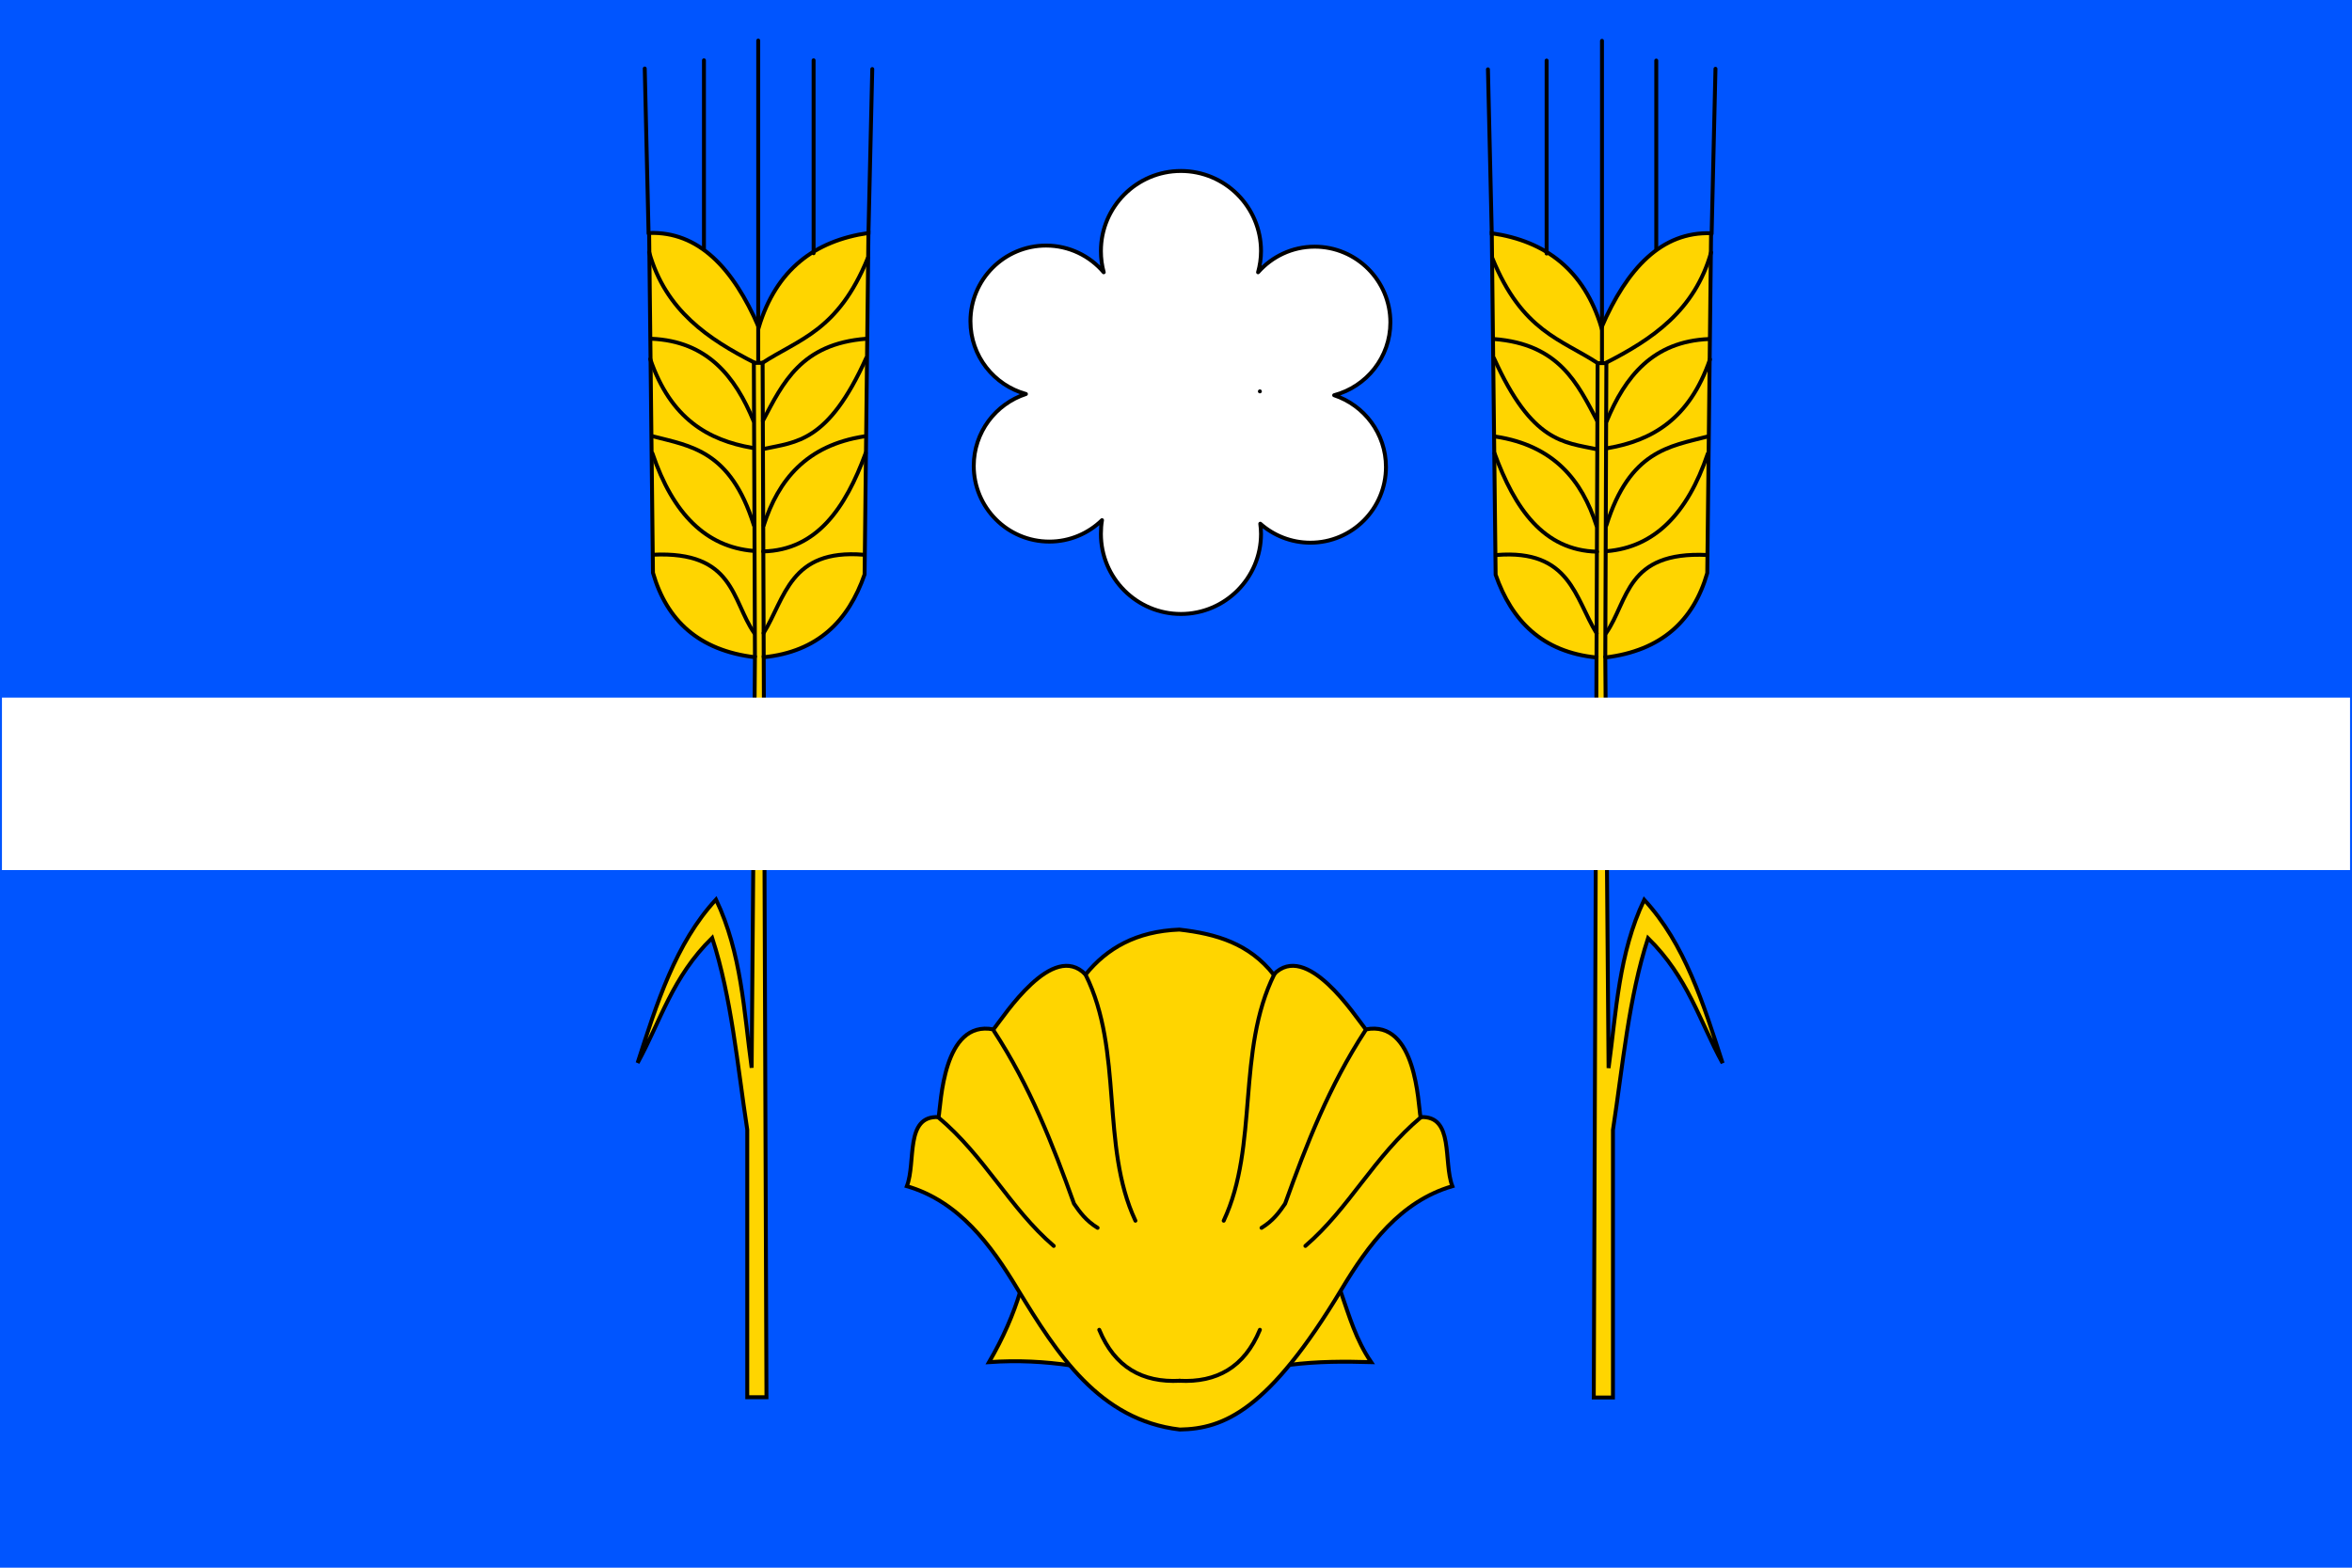 <?xml version="1.0" encoding="UTF-8" standalone="no"?>
<!-- Created with Inkscape (http://www.inkscape.org/) -->
<svg
   xmlns:dc="http://purl.org/dc/elements/1.1/"
   xmlns:cc="http://creativecommons.org/ns#"
   xmlns:rdf="http://www.w3.org/1999/02/22-rdf-syntax-ns#"
   xmlns:svg="http://www.w3.org/2000/svg"
   xmlns="http://www.w3.org/2000/svg"
   xmlns:sodipodi="http://sodipodi.sourceforge.net/DTD/sodipodi-0.dtd"
   xmlns:inkscape="http://www.inkscape.org/namespaces/inkscape"
   width="600"
   height="400"
   id="svg2"
   inkscape:label="Pozadí"
   sodipodi:version="0.32"
   inkscape:version="0.46"
   version="1.0"
   sodipodi:docname="Odunec TR flag.svg"
   inkscape:output_extension="org.inkscape.output.svg.inkscape">
  <defs
     id="defs3">
    <inkscape:perspective
       sodipodi:type="inkscape:persp3d"
       inkscape:vp_x="0 : 526.18109 : 1"
       inkscape:vp_y="0 : 1000 : 0"
       inkscape:vp_z="744.09448 : 526.18109 : 1"
       inkscape:persp3d-origin="372.04724 : 350.78739 : 1"
       id="perspective9" />
    <inkscape:perspective
       id="perspective2389"
       inkscape:persp3d-origin="372.04724 : 350.78739 : 1"
       inkscape:vp_z="744.09448 : 526.18109 : 1"
       inkscape:vp_y="0 : 1000 : 0"
       inkscape:vp_x="0 : 526.18109 : 1"
       sodipodi:type="inkscape:persp3d" />
  </defs>
  <sodipodi:namedview
     id="base"
     pagecolor="#ffffff"
     bordercolor="#666666"
     borderopacity="1.0"
     inkscape:pageopacity="0.0"
     inkscape:pageshadow="2"
     inkscape:zoom="0.63197669"
     inkscape:cx="251.57335"
     inkscape:cy="148.61551"
     inkscape:document-units="px"
     inkscape:current-layer="layer1"
     showgrid="false"
     inkscape:window-width="1400"
     inkscape:window-height="928"
     inkscape:window-x="-4"
     inkscape:window-y="-4" />
  <g
     inkscape:label="Vrstva 1"
     inkscape:groupmode="layer"
     id="layer1"
     transform="translate(-154.286,-329.505)">
    <rect
       style="opacity:1;fill:#0055ff;fill-opacity:1;fill-rule:evenodd;stroke:none;stroke-width:1;stroke-linecap:round;stroke-linejoin:round;marker:none;marker-start:none;marker-mid:none;marker-end:none;stroke-miterlimit:4;stroke-dasharray:none;stroke-dashoffset:0;stroke-opacity:1;visibility:visible;display:inline;overflow:visible;enable-background:accumulate"
       id="blue_part"
       width="600"
       height="400"
       x="154.286"
       y="329.505" />
    <g
       id="shell">
      <path
         sodipodi:nodetypes="ccccccc"
         transform="translate(154.286,329.505)"
         id="path3186"
         d="M 260.28,329.51 C 258.525,335.344 255.927,341.346 252.308,347.552 C 259.653,347.034 266.546,347.42 273.147,348.392 L 328.951,348.252 C 336.124,347.339 342.986,347.359 349.79,347.552 C 345.918,341.893 344.193,335.805 342.098,329.79 L 260.28,329.51 z"
         style="fill:#ffd500;fill-opacity:1;fill-rule:evenodd;stroke:#000000;stroke-width:1px;stroke-linecap:butt;stroke-linejoin:miter;stroke-opacity:1" />
      <path
         sodipodi:nodetypes="cccccccsccccc"
         id="path2395"
         transform="translate(154.286,329.505)"
         d="M 300.844,237.188 C 289.873,237.615 282.37,241.951 276.938,248.656 C 268.562,240.002 256.235,259.113 253.438,262.656 C 240.526,260.139 240.044,281.768 239.438,285.031 C 230.759,284.616 233.733,296.451 231.344,302.656 C 244.663,306.543 252.823,317.674 259.594,328.938 C 269.729,345.578 280.459,362.323 300.969,364.75 C 312.144,364.559 323.592,359.976 342.25,328.938 C 349.021,317.674 357.181,306.543 370.5,302.656 C 368.111,296.451 371.054,284.616 362.375,285.031 C 361.769,281.768 361.317,260.139 348.406,262.656 C 345.609,259.113 333.282,240.002 324.906,248.656 C 318.707,240.801 310.382,238.267 300.844,237.188 z"
         style="fill:#ffd500;fill-opacity:1;fill-rule:evenodd;stroke:#000000;stroke-width:1px;stroke-linecap:butt;stroke-linejoin:miter;stroke-opacity:1" />
      <path
         sodipodi:nodetypes="cc"
         transform="translate(154.286,329.505)"
         id="path2397"
         d="M 276.923,248.671 C 286.676,268.239 280.653,292.308 289.65,311.469"
         style="fill:none;fill-rule:evenodd;stroke:#000000;stroke-width:1px;stroke-linecap:round;stroke-linejoin:miter;stroke-opacity:1" />
      <path
         sodipodi:nodetypes="ccc"
         transform="translate(154.286,329.505)"
         id="path3169"
         d="M 253.566,263.077 C 262.761,277.172 268.519,291.92 273.986,307.133 C 275.484,309.311 277.04,311.474 280,313.287"
         style="fill:none;fill-rule:evenodd;stroke:#000000;stroke-width:1px;stroke-linecap:round;stroke-linejoin:miter;stroke-opacity:1" />
      <path
         sodipodi:nodetypes="cc"
         transform="translate(154.286,329.505)"
         id="path3171"
         d="M 239.301,285.035 C 251.297,295.065 257.591,308.279 268.811,317.902"
         style="fill:none;fill-rule:evenodd;stroke:#000000;stroke-width:1px;stroke-linecap:round;stroke-linejoin:miter;stroke-opacity:1" />
      <path
         sodipodi:nodetypes="cc"
         transform="translate(154.286,329.505)"
         id="path3173"
         d="M 300.979,352.308 C 291.44,352.807 284.366,348.868 280.42,339.301"
         style="fill:none;fill-rule:evenodd;stroke:#000000;stroke-width:1px;stroke-linecap:round;stroke-linejoin:miter;stroke-opacity:1" />
      <path
         sodipodi:nodetypes="cc"
         id="path3177"
         d="M 479.391,578.037 C 469.637,597.604 475.451,621.813 466.454,640.974"
         style="fill:none;fill-rule:evenodd;stroke:#000000;stroke-width:1px;stroke-linecap:round;stroke-linejoin:miter;stroke-opacity:1" />
      <path
         sodipodi:nodetypes="ccc"
         id="path3179"
         d="M 502.572,592.477 C 493.378,606.572 487.585,621.425 482.118,636.638 C 480.62,638.816 479.064,640.979 476.104,642.792"
         style="fill:none;fill-rule:evenodd;stroke:#000000;stroke-width:1px;stroke-linecap:round;stroke-linejoin:miter;stroke-opacity:1" />
      <path
         sodipodi:nodetypes="cc"
         id="path3181"
         d="M 516.803,614.54 C 504.807,624.57 498.513,637.784 487.293,647.407"
         style="fill:none;fill-rule:evenodd;stroke:#000000;stroke-width:1px;stroke-linecap:round;stroke-linejoin:miter;stroke-opacity:1" />
      <path
         sodipodi:nodetypes="cc"
         id="path3183"
         d="M 455.125,681.813 C 464.664,682.312 471.738,678.373 475.684,668.806"
         style="fill:none;fill-rule:evenodd;stroke:#000000;stroke-width:1px;stroke-linecap:round;stroke-linejoin:miter;stroke-opacity:1" />
    </g>
    <g
       id="left_corn">
      <path
         sodipodi:nodetypes="ccccccccccccccc"
         transform="translate(154.286,329.505)"
         id="path3200"
         d="M 195.524,356.503 L 190.629,356.503 L 190.629,288.252 C 188.097,271.677 186.619,254.499 181.678,239.301 C 171.458,249.333 168.551,260.491 162.657,271.189 C 167.568,256.008 172.304,240.7 182.657,229.51 C 189.199,243.283 189.762,257.975 191.748,272.448 L 192.587,167.692 C 178.275,165.96 170.075,158.325 166.573,146.154 L 165.594,59.441 C 178.136,59.014 186.985,68.28 193.566,83.497 C 197.997,68.823 207.788,61.44 221.538,59.441 L 220.559,146.573 C 216.434,158.409 208.634,166.286 194.825,167.692 L 195.524,356.503 z"
         style="fill:#ffd500;fill-opacity:1;fill-rule:evenodd;stroke:#000000;stroke-width:1px;stroke-linecap:butt;stroke-linejoin:miter;stroke-opacity:1" />
      <path
         transform="translate(154.286,329.505)"
         id="path3202"
         d="M 193.427,10.35 L 193.427,92.168"
         style="fill:none;fill-rule:evenodd;stroke:#000000;stroke-width:1px;stroke-linecap:round;stroke-linejoin:miter;stroke-opacity:1" />
      <path
         sodipodi:nodetypes="cccc"
         transform="translate(154.286,329.505)"
         id="path3204"
         d="M 194.825,167.675 L 194.545,92.587 L 192.308,92.587 L 192.587,167.57"
         style="fill:none;fill-rule:evenodd;stroke:#000000;stroke-width:1px;stroke-linecap:round;stroke-linejoin:miter;stroke-opacity:1" />
      <path
         sodipodi:nodetypes="cc"
         transform="translate(154.286,329.505)"
         id="path3206"
         d="M 165.594,64.336 C 169.792,79.239 180.656,86.523 192.587,92.587"
         style="fill:none;fill-rule:evenodd;stroke:#000000;stroke-width:1px;stroke-linecap:round;stroke-linejoin:miter;stroke-opacity:1" />
      <path
         sodipodi:nodetypes="cc"
         transform="translate(154.286,329.505)"
         id="path3208"
         d="M 194.406,92.657 C 203.79,86.488 213.76,84.544 221.399,65.804"
         style="fill:none;fill-rule:evenodd;stroke:#000000;stroke-width:1px;stroke-linecap:round;stroke-linejoin:miter;stroke-opacity:1" />
      <path
         sodipodi:nodetypes="cc"
         transform="translate(154.286,329.505)"
         id="path3210"
         d="M 194.615,107.378 C 199.689,97.765 204.323,87.721 220.979,86.434"
         style="fill:none;fill-rule:evenodd;stroke:#000000;stroke-width:1px;stroke-linecap:round;stroke-linejoin:miter;stroke-opacity:1" />
      <path
         sodipodi:nodetypes="cc"
         transform="translate(154.286,329.505)"
         id="path3212"
         d="M 194.825,114.545 C 203.111,112.742 211.252,112.939 220.979,91.329"
         style="fill:none;fill-rule:evenodd;stroke:#000000;stroke-width:1px;stroke-linecap:round;stroke-linejoin:miter;stroke-opacity:1" />
      <path
         sodipodi:nodetypes="cc"
         transform="translate(154.286,329.505)"
         id="path3214"
         d="M 194.825,134.056 C 198.535,122.493 205.699,113.599 220.559,111.329"
         style="fill:none;fill-rule:evenodd;stroke:#000000;stroke-width:1px;stroke-linecap:round;stroke-linejoin:miter;stroke-opacity:1" />
      <path
         sodipodi:nodetypes="cc"
         transform="translate(154.286,329.505)"
         id="path3216"
         d="M 194.685,140.699 C 208.359,140.354 215.689,129.65 220.839,115.594"
         style="fill:none;fill-rule:evenodd;stroke:#000000;stroke-width:1px;stroke-linecap:round;stroke-linejoin:miter;stroke-opacity:1" />
      <path
         sodipodi:nodetypes="cc"
         transform="translate(154.286,329.505)"
         id="path3218"
         d="M 194.79,161.538 C 200.34,152.592 201.48,140.025 220.28,141.538"
         style="fill:none;fill-rule:evenodd;stroke:#000000;stroke-width:1px;stroke-linecap:round;stroke-linejoin:miter;stroke-opacity:1" />
      <path
         sodipodi:nodetypes="cc"
         transform="translate(154.286,329.505)"
         id="path3220"
         d="M 192.378,161.469 C 186.64,153.22 187.375,140.543 166.573,141.538"
         style="fill:none;fill-rule:evenodd;stroke:#000000;stroke-width:1px;stroke-linecap:round;stroke-linejoin:miter;stroke-opacity:1" />
      <path
         sodipodi:nodetypes="cc"
         transform="translate(154.286,329.505)"
         id="path3222"
         d="M 192.168,140.559 C 180.223,139.556 171.665,131.214 166.434,115.664"
         style="fill:none;fill-rule:evenodd;stroke:#000000;stroke-width:1px;stroke-linecap:round;stroke-linejoin:miter;stroke-opacity:1" />
      <path
         sodipodi:nodetypes="cc"
         transform="translate(154.286,329.505)"
         id="path3224"
         d="M 192.308,133.986 C 186.332,114.891 176.156,113.831 166.573,111.329"
         style="fill:none;fill-rule:evenodd;stroke:#000000;stroke-width:1px;stroke-linecap:round;stroke-linejoin:miter;stroke-opacity:1" />
      <path
         sodipodi:nodetypes="cc"
         transform="translate(154.286,329.505)"
         id="path3226"
         d="M 191.888,114.266 C 180.72,112.33 171.107,106.898 165.874,91.608"
         style="fill:none;fill-rule:evenodd;stroke:#000000;stroke-width:1px;stroke-linecap:round;stroke-linejoin:miter;stroke-opacity:1" />
      <path
         sodipodi:nodetypes="cc"
         transform="translate(154.286,329.505)"
         id="path3228"
         d="M 192.238,107.413 C 187.554,96.076 180.46,87.038 166.154,86.434"
         style="fill:none;fill-rule:evenodd;stroke:#000000;stroke-width:1px;stroke-linecap:round;stroke-linejoin:miter;stroke-opacity:1" />
      <path
         transform="translate(154.286,329.505)"
         id="path3230"
         d="M 165.455,59.58 L 164.476,17.483"
         style="fill:none;fill-rule:evenodd;stroke:#000000;stroke-width:1px;stroke-linecap:round;stroke-linejoin:miter;stroke-opacity:1" />
      <path
         transform="translate(154.286,329.505)"
         id="path3232"
         d="M 179.58,63.497 L 179.58,15.385"
         style="fill:none;fill-rule:evenodd;stroke:#000000;stroke-width:1px;stroke-linecap:round;stroke-linejoin:miter;stroke-opacity:1" />
      <path
         transform="translate(154.286,329.505)"
         id="path3234"
         d="M 207.552,64.615 L 207.552,15.385"
         style="fill:none;fill-rule:evenodd;stroke:#000000;stroke-width:1px;stroke-linecap:round;stroke-linejoin:miter;stroke-opacity:1" />
      <path
         transform="translate(154.286,329.505)"
         id="path3236"
         d="M 221.538,59.72 L 222.517,17.622"
         style="fill:none;fill-rule:evenodd;stroke:#000000;stroke-width:1px;stroke-linecap:round;stroke-linejoin:miter;stroke-opacity:1" />
    </g>
    <g
       id="right_corn"
       transform="matrix(-1,0,0,1,910.669,6.9928678e-2)">
      <path
         sodipodi:nodetypes="ccccccccccccccc"
         transform="translate(154.286,329.505)"
         id="path3261"
         d="M 195.524,356.503 L 190.629,356.503 L 190.629,288.252 C 188.097,271.677 186.619,254.499 181.678,239.301 C 171.458,249.333 168.551,260.491 162.657,271.189 C 167.568,256.008 172.304,240.7 182.657,229.51 C 189.199,243.283 189.762,257.975 191.748,272.448 L 192.587,167.692 C 178.275,165.96 170.075,158.325 166.573,146.154 L 165.594,59.441 C 178.136,59.014 186.985,68.28 193.566,83.497 C 197.997,68.823 207.788,61.44 221.538,59.441 L 220.559,146.573 C 216.434,158.409 208.634,166.286 194.825,167.692 L 195.524,356.503 z"
         style="fill:#ffd500;fill-opacity:1;fill-rule:evenodd;stroke:#000000;stroke-width:1px;stroke-linecap:butt;stroke-linejoin:miter;stroke-opacity:1" />
      <path
         transform="translate(154.286,329.505)"
         id="path3263"
         d="M 193.427,10.35 L 193.427,92.168"
         style="fill:none;fill-rule:evenodd;stroke:#000000;stroke-width:1px;stroke-linecap:round;stroke-linejoin:miter;stroke-opacity:1" />
      <path
         sodipodi:nodetypes="cccc"
         transform="translate(154.286,329.505)"
         id="path3265"
         d="M 194.825,167.675 L 194.545,92.587 L 192.308,92.587 L 192.587,167.57"
         style="fill:none;fill-rule:evenodd;stroke:#000000;stroke-width:1px;stroke-linecap:round;stroke-linejoin:miter;stroke-opacity:1" />
      <path
         sodipodi:nodetypes="cc"
         transform="translate(154.286,329.505)"
         id="path3267"
         d="M 165.594,64.336 C 169.792,79.239 180.656,86.523 192.587,92.587"
         style="fill:none;fill-rule:evenodd;stroke:#000000;stroke-width:1px;stroke-linecap:round;stroke-linejoin:miter;stroke-opacity:1" />
      <path
         sodipodi:nodetypes="cc"
         transform="translate(154.286,329.505)"
         id="path3269"
         d="M 194.406,92.657 C 203.79,86.488 213.76,84.544 221.399,65.804"
         style="fill:none;fill-rule:evenodd;stroke:#000000;stroke-width:1px;stroke-linecap:round;stroke-linejoin:miter;stroke-opacity:1" />
      <path
         sodipodi:nodetypes="cc"
         transform="translate(154.286,329.505)"
         id="path3271"
         d="M 194.615,107.378 C 199.689,97.765 204.323,87.721 220.979,86.434"
         style="fill:none;fill-rule:evenodd;stroke:#000000;stroke-width:1px;stroke-linecap:round;stroke-linejoin:miter;stroke-opacity:1" />
      <path
         sodipodi:nodetypes="cc"
         transform="translate(154.286,329.505)"
         id="path3273"
         d="M 194.825,114.545 C 203.111,112.742 211.252,112.939 220.979,91.329"
         style="fill:none;fill-rule:evenodd;stroke:#000000;stroke-width:1px;stroke-linecap:round;stroke-linejoin:miter;stroke-opacity:1" />
      <path
         sodipodi:nodetypes="cc"
         transform="translate(154.286,329.505)"
         id="path3275"
         d="M 194.825,134.056 C 198.535,122.493 205.699,113.599 220.559,111.329"
         style="fill:none;fill-rule:evenodd;stroke:#000000;stroke-width:1px;stroke-linecap:round;stroke-linejoin:miter;stroke-opacity:1" />
      <path
         sodipodi:nodetypes="cc"
         transform="translate(154.286,329.505)"
         id="path3277"
         d="M 194.685,140.699 C 208.359,140.354 215.689,129.65 220.839,115.594"
         style="fill:none;fill-rule:evenodd;stroke:#000000;stroke-width:1px;stroke-linecap:round;stroke-linejoin:miter;stroke-opacity:1" />
      <path
         sodipodi:nodetypes="cc"
         transform="translate(154.286,329.505)"
         id="path3279"
         d="M 194.79,161.538 C 200.34,152.592 201.48,140.025 220.28,141.538"
         style="fill:none;fill-rule:evenodd;stroke:#000000;stroke-width:1px;stroke-linecap:round;stroke-linejoin:miter;stroke-opacity:1" />
      <path
         sodipodi:nodetypes="cc"
         transform="translate(154.286,329.505)"
         id="path3281"
         d="M 192.378,161.469 C 186.64,153.22 187.375,140.543 166.573,141.538"
         style="fill:none;fill-rule:evenodd;stroke:#000000;stroke-width:1px;stroke-linecap:round;stroke-linejoin:miter;stroke-opacity:1" />
      <path
         sodipodi:nodetypes="cc"
         transform="translate(154.286,329.505)"
         id="path3283"
         d="M 192.168,140.559 C 180.223,139.556 171.665,131.214 166.434,115.664"
         style="fill:none;fill-rule:evenodd;stroke:#000000;stroke-width:1px;stroke-linecap:round;stroke-linejoin:miter;stroke-opacity:1" />
      <path
         sodipodi:nodetypes="cc"
         transform="translate(154.286,329.505)"
         id="path3285"
         d="M 192.308,133.986 C 186.332,114.891 176.156,113.831 166.573,111.329"
         style="fill:none;fill-rule:evenodd;stroke:#000000;stroke-width:1px;stroke-linecap:round;stroke-linejoin:miter;stroke-opacity:1" />
      <path
         sodipodi:nodetypes="cc"
         transform="translate(154.286,329.505)"
         id="path3287"
         d="M 191.888,114.266 C 180.72,112.33 171.107,106.898 165.874,91.608"
         style="fill:none;fill-rule:evenodd;stroke:#000000;stroke-width:1px;stroke-linecap:round;stroke-linejoin:miter;stroke-opacity:1" />
      <path
         sodipodi:nodetypes="cc"
         transform="translate(154.286,329.505)"
         id="path3289"
         d="M 192.238,107.413 C 187.554,96.076 180.46,87.038 166.154,86.434"
         style="fill:none;fill-rule:evenodd;stroke:#000000;stroke-width:1px;stroke-linecap:round;stroke-linejoin:miter;stroke-opacity:1" />
      <path
         transform="translate(154.286,329.505)"
         id="path3291"
         d="M 165.455,59.58 L 164.476,17.483"
         style="fill:none;fill-rule:evenodd;stroke:#000000;stroke-width:1px;stroke-linecap:round;stroke-linejoin:miter;stroke-opacity:1" />
      <path
         transform="translate(154.286,329.505)"
         id="path3293"
         d="M 179.58,63.497 L 179.58,15.385"
         style="fill:none;fill-rule:evenodd;stroke:#000000;stroke-width:1px;stroke-linecap:round;stroke-linejoin:miter;stroke-opacity:1" />
      <path
         transform="translate(154.286,329.505)"
         id="path3295"
         d="M 207.552,64.615 L 207.552,15.385"
         style="fill:none;fill-rule:evenodd;stroke:#000000;stroke-width:1px;stroke-linecap:round;stroke-linejoin:miter;stroke-opacity:1" />
      <path
         transform="translate(154.286,329.505)"
         id="path3297"
         d="M 221.538,59.72 L 222.517,17.622"
         style="fill:none;fill-rule:evenodd;stroke:#000000;stroke-width:1px;stroke-linecap:round;stroke-linejoin:miter;stroke-opacity:1" />
    </g>
    <g
       id="flower">
      <path
         id="path3299"
         d="M 455.536,373.13 C 444.264,373.13 435.13,382.296 435.129,393.568 C 435.129,395.443 435.374,397.249 435.848,398.974 C 432.304,394.807 427.019,392.161 421.129,392.161 C 410.475,392.161 401.848,400.82 401.848,411.474 C 401.848,420.344 407.849,427.781 416.004,430.036 C 408.276,432.554 402.692,439.809 402.692,448.38 C 402.692,459.034 411.319,467.693 421.973,467.693 C 427.197,467.693 431.935,465.599 435.411,462.224 C 435.212,463.366 435.129,464.525 435.129,465.724 C 435.129,476.995 444.264,486.161 455.536,486.161 C 466.807,486.161 475.973,476.995 475.973,465.724 C 475.973,464.842 475.894,463.982 475.786,463.13 C 479.19,466.141 483.668,467.974 488.567,467.974 C 499.221,467.974 507.848,459.315 507.848,448.661 C 507.848,440.133 502.305,432.899 494.629,430.349 C 502.876,428.156 508.973,420.688 508.973,411.755 C 508.973,401.101 500.315,392.443 489.661,392.443 C 483.906,392.443 478.76,394.974 475.223,398.974 C 475.698,397.248 475.973,395.444 475.973,393.568 C 475.973,382.296 466.807,373.13 455.536,373.13 z"
         style="fill:#ffffff;fill-opacity:1;fill-rule:evenodd;stroke:#000000;stroke-width:1;stroke-linecap:round;stroke-linejoin:round;marker:none;marker-start:none;marker-mid:none;marker-end:none;stroke-miterlimit:4;stroke-dasharray:none;stroke-dashoffset:0;stroke-opacity:1;visibility:visible;display:inline;overflow:visible;enable-background:accumulate" />
      <path
         sodipodi:open="true"
         sodipodi:end="6.2831878"
         sodipodi:start="2.7264315e-06"
         transform="translate(159.321,331.463)"
         d="M 316.364,97.902 A 20.14,20.14 0 1 1 316.364,97.902"
         sodipodi:ry="20.13986"
         sodipodi:rx="20.13986"
         sodipodi:cy="97.9021"
         sodipodi:cx="296.22379"
         id="path3319"
         style="fill:#ffd500;fill-opacity:1;fill-rule:evenodd;stroke:#000000;stroke-width:1;stroke-linecap:round;stroke-linejoin:round;marker:none;marker-start:none;marker-mid:none;marker-end:none;stroke-miterlimit:4;stroke-dasharray:none;stroke-dashoffset:0;stroke-opacity:1;visibility:visible;display:inline;overflow:visible;enable-background:accumulate"
         sodipodi:type="arc" />
    </g>
    <rect
       style="opacity:1;fill:#ffffff;fill-opacity:1;fill-rule:evenodd;stroke:none;stroke-width:1;stroke-linecap:round;stroke-linejoin:round;marker:none;marker-start:none;marker-mid:none;marker-end:none;stroke-miterlimit:4;stroke-dasharray:none;stroke-dashoffset:0;stroke-opacity:1;visibility:visible;display:inline;overflow:visible;enable-background:accumulate"
       id="white_part"
       width="599"
       height="44"
       x="154.786"
       y="507.505" />
  </g>
</svg>
